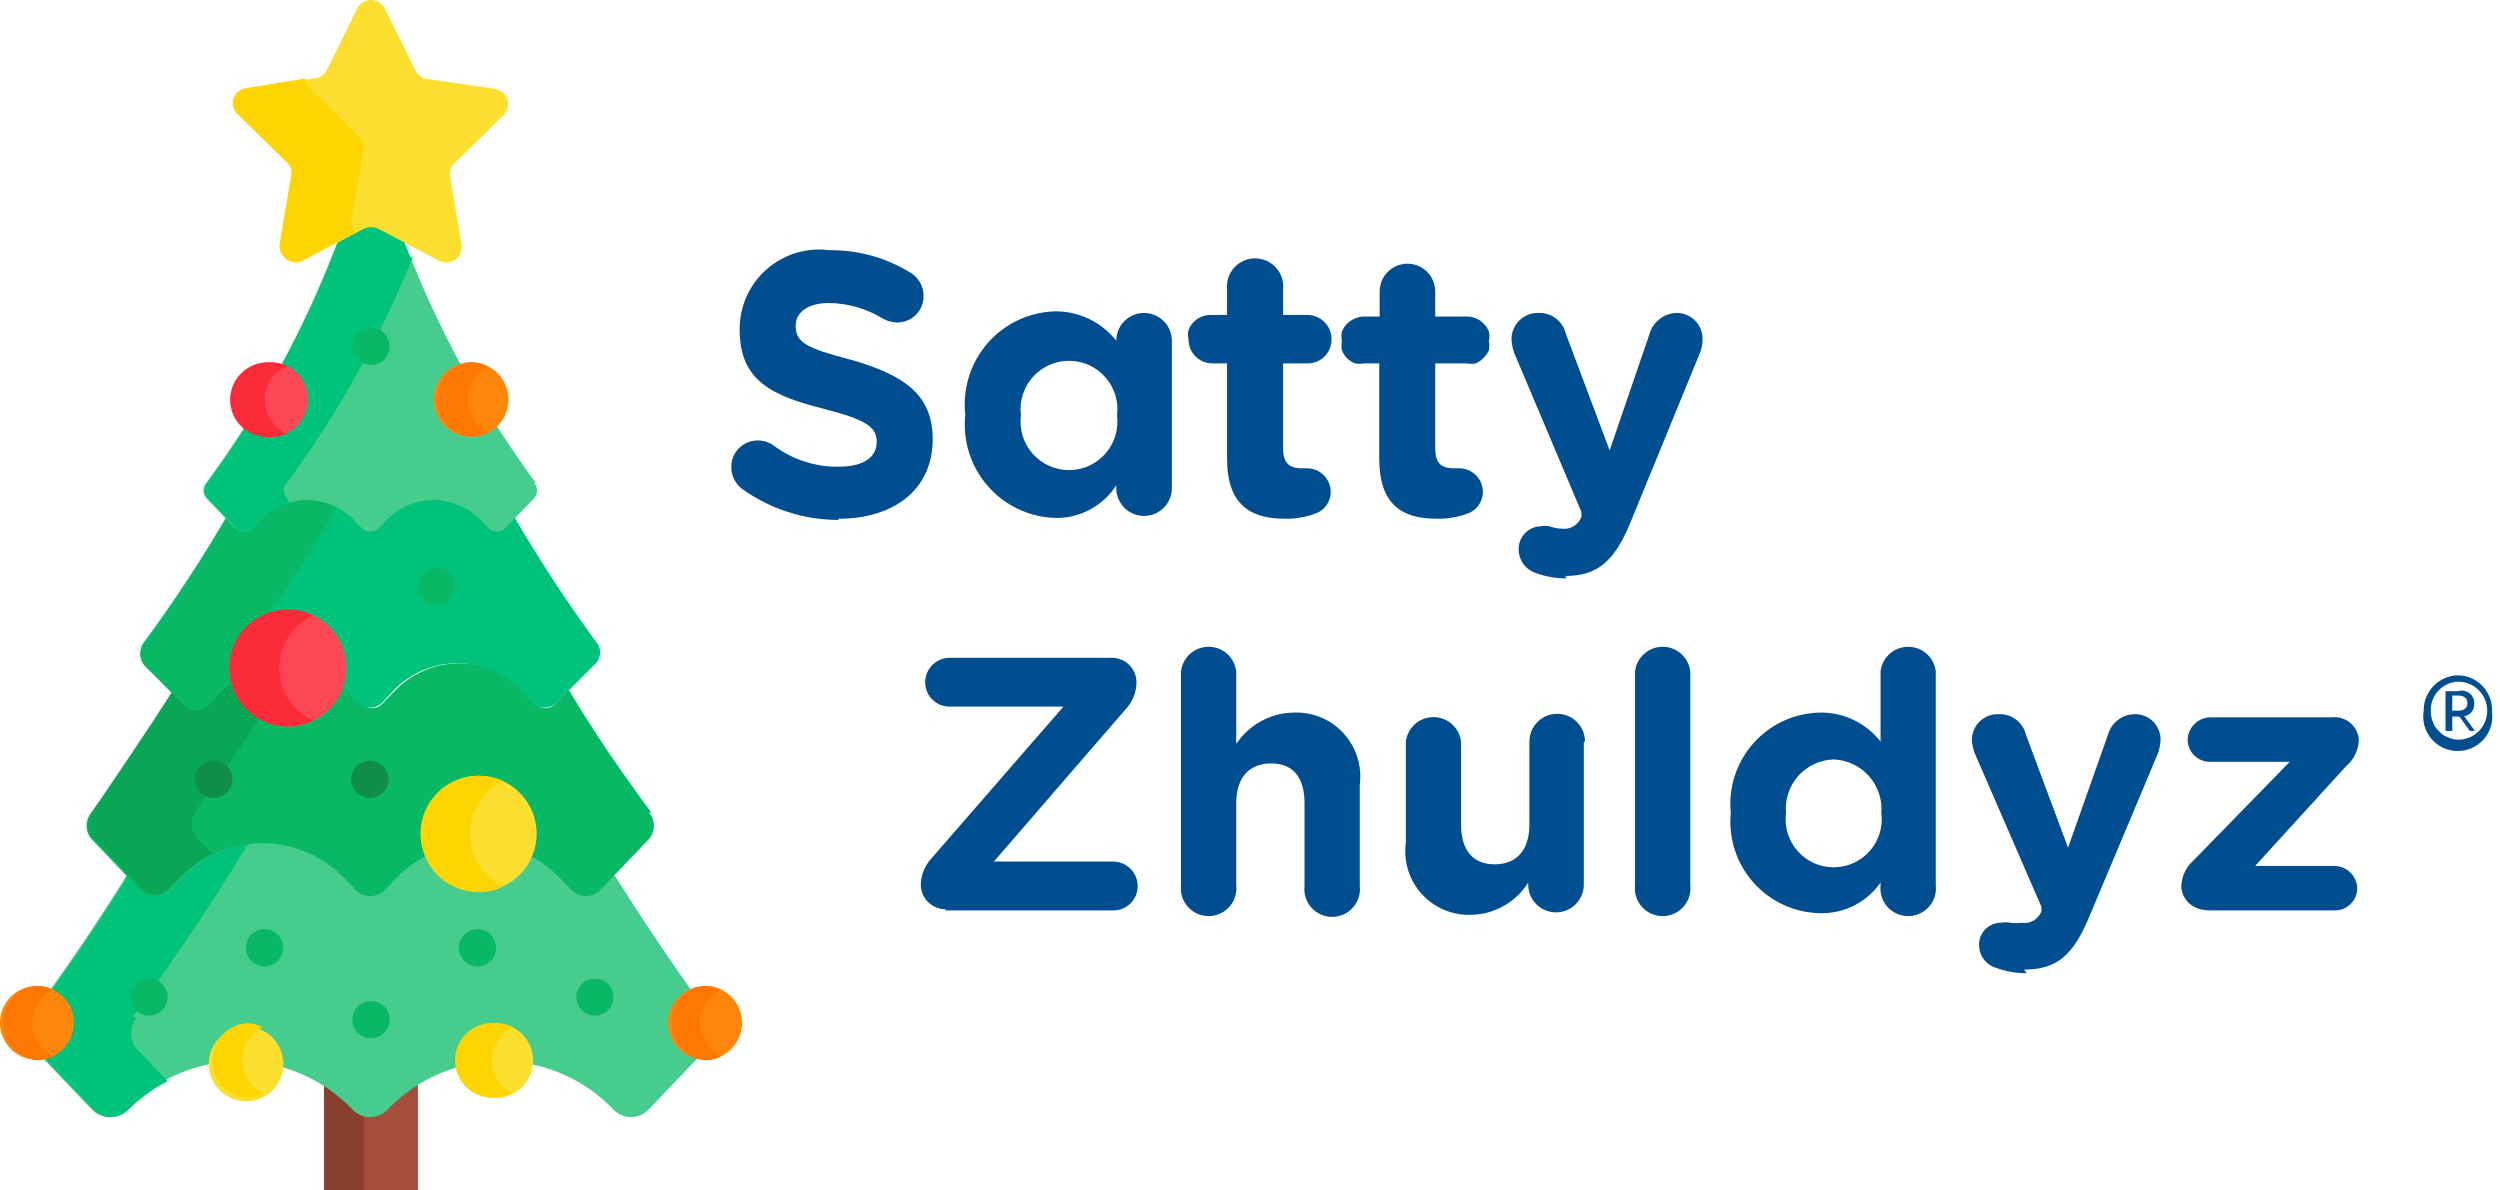 <svg width="63" height="30" viewBox="0 0 63 30" fill="none" xmlns="http://www.w3.org/2000/svg">
<path d="M9.67 26.116C9.634 26.168 9.586 26.21 9.53 26.239C9.475 26.268 9.413 26.283 9.35 26.283C9.287 26.283 9.225 26.268 9.169 26.239C9.113 26.21 9.065 26.168 9.029 26.116C8.796 25.793 8.504 25.518 8.168 25.305V30H10.531V25.305C10.195 25.518 9.903 25.793 9.67 26.116Z" fill="#A44F3E"/>
<path d="M8.999 26.166C8.769 25.857 8.488 25.59 8.168 25.375V30H9.169V26.296C9.11 26.264 9.059 26.22 9.019 26.166" fill="#883F2E"/>
<path d="M17.898 25.615C17.038 24.444 16.237 23.242 15.456 22.011L15.105 22.382C15.064 22.425 15.015 22.46 14.96 22.484C14.905 22.508 14.845 22.52 14.785 22.52C14.725 22.52 14.666 22.508 14.611 22.484C14.556 22.46 14.506 22.425 14.465 22.382L14.235 22.091C13.96 21.804 13.63 21.575 13.264 21.419C12.898 21.263 12.505 21.182 12.107 21.182C11.71 21.182 11.316 21.263 10.951 21.419C10.585 21.575 10.255 21.804 9.98 22.091L9.71 22.382C9.669 22.425 9.619 22.46 9.564 22.484C9.509 22.508 9.449 22.52 9.389 22.52C9.329 22.52 9.27 22.508 9.215 22.484C9.16 22.46 9.11 22.425 9.069 22.382L8.799 22.091C8.524 21.804 8.194 21.575 7.828 21.419C7.463 21.263 7.069 21.182 6.671 21.182C6.274 21.182 5.88 21.263 5.515 21.419C5.149 21.575 4.819 21.804 4.544 22.091L4.274 22.382C4.233 22.425 4.183 22.46 4.128 22.484C4.073 22.508 4.014 22.52 3.954 22.52C3.894 22.52 3.834 22.508 3.779 22.484C3.724 22.46 3.674 22.425 3.633 22.382L3.223 22.011C2.462 23.242 1.641 24.444 0.78 25.615C0.695 25.732 0.653 25.875 0.663 26.02C0.672 26.164 0.731 26.301 0.83 26.406L2.312 27.958C2.369 28.018 2.438 28.067 2.515 28.1C2.591 28.133 2.674 28.151 2.757 28.151C2.841 28.151 2.923 28.133 3 28.1C3.077 28.067 3.146 28.018 3.203 27.958C3.569 27.574 4.01 27.268 4.497 27.06C4.985 26.851 5.51 26.744 6.041 26.744C6.571 26.744 7.096 26.851 7.584 27.06C8.072 27.268 8.512 27.574 8.879 27.958C8.936 28.018 9.005 28.067 9.082 28.1C9.158 28.133 9.241 28.151 9.324 28.151C9.408 28.151 9.49 28.133 9.567 28.1C9.644 28.067 9.713 28.018 9.77 27.958C10.137 27.574 10.578 27.268 11.067 27.059C11.556 26.85 12.082 26.743 12.613 26.743C13.144 26.743 13.67 26.85 14.159 27.059C14.647 27.268 15.089 27.574 15.456 27.958C15.513 28.018 15.582 28.067 15.659 28.1C15.735 28.133 15.818 28.151 15.901 28.151C15.985 28.151 16.067 28.133 16.144 28.1C16.221 28.067 16.29 28.018 16.347 27.958L17.828 26.406C17.92 26.295 17.971 26.155 17.971 26.011C17.971 25.866 17.92 25.726 17.828 25.615" fill="#46CC8D"/>
<path d="M3.353 25.615C4.355 24.204 5.356 22.762 6.247 21.271C5.6 21.36 5.003 21.667 4.555 22.142L4.284 22.422C4.237 22.472 4.179 22.512 4.116 22.54C4.052 22.567 3.983 22.581 3.914 22.581C3.845 22.581 3.776 22.567 3.712 22.54C3.649 22.512 3.591 22.472 3.544 22.422L3.223 22.072C2.473 23.273 1.672 24.464 0.821 25.615C0.736 25.732 0.694 25.875 0.703 26.02C0.712 26.164 0.772 26.301 0.871 26.406L2.352 27.958C2.409 28.019 2.478 28.067 2.555 28.1C2.632 28.134 2.714 28.151 2.798 28.151C2.881 28.151 2.964 28.134 3.041 28.1C3.117 28.067 3.186 28.019 3.243 27.958C3.532 27.672 3.863 27.433 4.224 27.247L3.444 26.436C3.353 26.324 3.304 26.185 3.304 26.041C3.304 25.897 3.353 25.757 3.444 25.645" fill="#00C27A"/>
<path d="M16.417 20.48C15.677 19.479 14.986 18.478 14.335 17.387L13.995 17.737C13.963 17.772 13.925 17.8 13.882 17.819C13.838 17.838 13.792 17.848 13.745 17.847C13.65 17.845 13.56 17.805 13.494 17.737L13.234 17.427C13.022 17.202 12.765 17.023 12.482 16.9C12.197 16.778 11.892 16.715 11.582 16.715C11.273 16.715 10.967 16.778 10.683 16.9C10.399 17.023 10.143 17.202 9.93 17.427L9.63 17.737C9.598 17.771 9.56 17.799 9.516 17.818C9.473 17.837 9.427 17.847 9.38 17.847C9.333 17.847 9.286 17.837 9.243 17.818C9.2 17.799 9.161 17.771 9.13 17.737L8.829 17.427C8.617 17.202 8.361 17.023 8.077 16.9C7.793 16.778 7.487 16.715 7.178 16.715C6.868 16.715 6.562 16.778 6.278 16.9C5.994 17.023 5.738 17.202 5.526 17.427L5.225 17.737C5.16 17.805 5.07 17.845 4.975 17.847C4.928 17.848 4.881 17.838 4.838 17.819C4.795 17.8 4.756 17.772 4.725 17.737L4.385 17.387C3.734 18.438 3.043 19.469 2.302 20.48C2.224 20.572 2.181 20.689 2.181 20.81C2.181 20.931 2.224 21.048 2.302 21.14L3.524 22.422C3.571 22.472 3.629 22.512 3.692 22.54C3.756 22.567 3.825 22.581 3.894 22.581C3.963 22.581 4.032 22.567 4.096 22.54C4.159 22.512 4.217 22.472 4.264 22.422L4.535 22.142C4.802 21.86 5.124 21.635 5.481 21.482C5.839 21.328 6.223 21.249 6.612 21.249C7.001 21.249 7.385 21.328 7.742 21.482C8.099 21.635 8.422 21.86 8.689 22.142L8.959 22.422C9.007 22.472 9.065 22.512 9.128 22.54C9.192 22.567 9.26 22.581 9.33 22.581C9.399 22.581 9.468 22.567 9.531 22.54C9.595 22.512 9.652 22.472 9.7 22.422L9.97 22.142C10.238 21.86 10.56 21.635 10.917 21.482C11.274 21.328 11.659 21.249 12.048 21.249C12.436 21.249 12.821 21.328 13.178 21.482C13.535 21.635 13.857 21.86 14.125 22.142L14.395 22.422C14.443 22.472 14.5 22.512 14.564 22.54C14.628 22.567 14.696 22.581 14.766 22.581C14.835 22.581 14.903 22.567 14.967 22.54C15.031 22.512 15.088 22.472 15.136 22.422L16.357 21.14C16.436 21.048 16.479 20.931 16.479 20.81C16.479 20.689 16.436 20.572 16.357 20.48" fill="#08B865"/>
<path d="M4.895 20.48C5.465 19.709 6.016 18.908 6.537 18.107C6.197 17.91 5.948 17.586 5.846 17.206C5.739 17.285 5.639 17.372 5.546 17.467L5.255 17.777C5.216 17.817 5.169 17.849 5.118 17.87C5.066 17.892 5.011 17.903 4.955 17.903C4.899 17.903 4.844 17.892 4.792 17.87C4.74 17.849 4.694 17.817 4.655 17.777L4.334 17.436C3.694 18.438 3.013 19.439 2.332 20.44C2.254 20.532 2.211 20.649 2.211 20.77C2.211 20.891 2.254 21.008 2.332 21.1L3.553 22.382C3.601 22.432 3.659 22.472 3.722 22.5C3.786 22.527 3.855 22.541 3.924 22.541C3.993 22.541 4.062 22.527 4.125 22.5C4.189 22.472 4.247 22.432 4.294 22.382L4.565 22.102C4.79 21.862 5.054 21.663 5.345 21.511L4.945 21.1C4.87 21.006 4.83 20.89 4.83 20.77C4.83 20.65 4.87 20.534 4.945 20.44" fill="#09A755"/>
<path d="M15.066 16.235C14.308 15.206 13.606 14.137 12.964 13.032L12.713 13.292C12.692 13.316 12.666 13.335 12.636 13.347C12.607 13.359 12.575 13.364 12.543 13.362C12.511 13.364 12.48 13.358 12.45 13.346C12.421 13.334 12.395 13.316 12.373 13.292L12.233 13.072C12.071 12.905 11.878 12.771 11.664 12.68C11.45 12.589 11.219 12.543 10.987 12.543C10.754 12.543 10.524 12.589 10.309 12.68C10.095 12.771 9.902 12.905 9.74 13.072L9.56 13.262C9.512 13.301 9.45 13.319 9.389 13.313C9.327 13.308 9.27 13.279 9.23 13.232L9.05 13.042C8.888 12.874 8.694 12.741 8.48 12.65C8.266 12.559 8.036 12.513 7.803 12.513C7.571 12.513 7.34 12.559 7.126 12.65C6.912 12.741 6.718 12.874 6.557 13.042L6.327 13.232C6.305 13.255 6.279 13.274 6.249 13.286C6.22 13.298 6.188 13.303 6.156 13.302C6.125 13.304 6.093 13.299 6.063 13.287C6.034 13.275 6.007 13.256 5.986 13.232L5.736 12.972C5.094 14.077 4.392 15.146 3.634 16.175C3.571 16.249 3.537 16.343 3.537 16.441C3.537 16.538 3.571 16.632 3.634 16.706L4.635 17.707C4.674 17.747 4.721 17.779 4.772 17.8C4.824 17.822 4.879 17.833 4.935 17.833C4.991 17.833 5.046 17.822 5.098 17.8C5.15 17.779 5.196 17.747 5.235 17.707L5.526 17.397C5.734 17.181 5.984 17.009 6.26 16.892C6.536 16.774 6.833 16.714 7.132 16.714C7.432 16.714 7.729 16.774 8.005 16.892C8.281 17.009 8.531 17.181 8.739 17.397L9.029 17.707C9.069 17.747 9.115 17.779 9.167 17.8C9.219 17.822 9.274 17.833 9.33 17.833C9.386 17.833 9.441 17.822 9.493 17.8C9.544 17.779 9.591 17.747 9.63 17.707L9.92 17.397C10.129 17.181 10.378 17.009 10.654 16.892C10.93 16.774 11.227 16.714 11.527 16.714C11.827 16.714 12.124 16.774 12.4 16.892C12.676 17.009 12.926 17.181 13.134 17.397L13.424 17.707C13.463 17.747 13.51 17.779 13.562 17.8C13.613 17.822 13.669 17.833 13.725 17.833C13.78 17.833 13.836 17.822 13.887 17.8C13.939 17.779 13.986 17.747 14.025 17.707L15.026 16.706C15.089 16.632 15.123 16.538 15.123 16.441C15.123 16.343 15.089 16.249 15.026 16.175" fill="#00C27A"/>
<path d="M5.796 16.836C5.795 16.528 5.891 16.228 6.071 15.978C6.251 15.728 6.505 15.541 6.797 15.444C7.408 14.573 7.968 13.683 8.489 12.772C8.173 12.614 7.815 12.563 7.467 12.624C7.119 12.685 6.8 12.856 6.557 13.112L6.377 13.302C6.349 13.332 6.314 13.357 6.277 13.373C6.239 13.39 6.198 13.398 6.156 13.398C6.115 13.398 6.074 13.39 6.036 13.373C5.998 13.357 5.964 13.332 5.936 13.302L5.706 13.062C5.075 14.157 4.383 15.217 3.634 16.235C3.571 16.309 3.537 16.403 3.537 16.501C3.537 16.598 3.571 16.692 3.634 16.766L4.635 17.767C4.674 17.807 4.721 17.839 4.772 17.86C4.824 17.882 4.879 17.893 4.935 17.893C4.991 17.893 5.046 17.882 5.098 17.86C5.15 17.839 5.196 17.807 5.235 17.767L5.526 17.457C5.619 17.362 5.719 17.275 5.826 17.196C5.811 17.073 5.811 16.949 5.826 16.826" fill="#08B865"/>
<path d="M13.504 12.171C11.932 10.039 10.703 7.674 9.86 5.163L9.509 4.973C9.46 4.947 9.405 4.933 9.349 4.933C9.293 4.933 9.238 4.947 9.189 4.973L8.839 5.163C7.996 7.674 6.766 10.039 5.195 12.171C5.149 12.224 5.124 12.291 5.124 12.361C5.124 12.431 5.149 12.498 5.195 12.551L5.916 13.302C5.944 13.332 5.978 13.357 6.016 13.373C6.054 13.39 6.094 13.398 6.136 13.398C6.177 13.398 6.218 13.39 6.256 13.373C6.294 13.357 6.328 13.332 6.356 13.302L6.536 13.112C6.691 12.951 6.877 12.823 7.083 12.736C7.288 12.649 7.509 12.603 7.732 12.603C7.956 12.603 8.177 12.649 8.382 12.736C8.588 12.823 8.774 12.951 8.929 13.112L9.109 13.302C9.137 13.332 9.171 13.357 9.209 13.373C9.247 13.39 9.288 13.398 9.329 13.398C9.371 13.398 9.411 13.39 9.449 13.373C9.487 13.357 9.521 13.332 9.549 13.302L9.73 13.112C9.885 12.951 10.07 12.823 10.276 12.736C10.482 12.649 10.703 12.603 10.926 12.603C11.149 12.603 11.37 12.649 11.576 12.736C11.781 12.823 11.967 12.951 12.122 13.112L12.302 13.302C12.33 13.332 12.364 13.357 12.402 13.373C12.44 13.39 12.481 13.398 12.523 13.398C12.564 13.398 12.605 13.39 12.643 13.373C12.681 13.357 12.715 13.332 12.743 13.302L13.464 12.551C13.509 12.498 13.535 12.431 13.535 12.361C13.535 12.291 13.509 12.224 13.464 12.171" fill="#46CC8D"/>
<path d="M10.331 6.485C10.17 6.084 10.03 5.684 9.89 5.284L9.48 5.073C9.439 5.054 9.394 5.044 9.349 5.044C9.304 5.044 9.26 5.054 9.219 5.073L8.809 5.284C7.973 7.749 6.764 10.072 5.225 12.171C5.179 12.224 5.154 12.291 5.154 12.361C5.154 12.431 5.179 12.498 5.225 12.551L5.946 13.302C5.974 13.332 6.008 13.357 6.046 13.373C6.084 13.39 6.125 13.398 6.166 13.398C6.207 13.398 6.248 13.39 6.286 13.373C6.324 13.357 6.358 13.332 6.386 13.302L6.566 13.112C6.764 12.9 7.017 12.747 7.297 12.671L7.227 12.551C7.181 12.498 7.156 12.431 7.156 12.361C7.156 12.291 7.181 12.224 7.227 12.171C8.52 10.417 9.586 8.506 10.4 6.485" fill="#00C27A"/>
<path d="M9.7 0.218L10.471 1.78C10.498 1.836 10.539 1.885 10.59 1.921C10.64 1.958 10.699 1.982 10.761 1.99L12.483 2.24C12.553 2.252 12.619 2.284 12.673 2.331C12.727 2.378 12.767 2.439 12.789 2.507C12.811 2.575 12.813 2.648 12.796 2.717C12.779 2.787 12.744 2.85 12.693 2.901L11.452 4.112C11.406 4.155 11.372 4.209 11.353 4.268C11.334 4.328 11.33 4.391 11.342 4.453L11.632 6.175C11.641 6.245 11.631 6.316 11.603 6.381C11.575 6.446 11.529 6.502 11.472 6.543C11.414 6.584 11.347 6.609 11.276 6.614C11.206 6.62 11.135 6.606 11.071 6.575L9.53 5.764C9.473 5.739 9.412 5.726 9.35 5.726C9.288 5.726 9.226 5.739 9.169 5.764L7.628 6.575C7.564 6.606 7.494 6.62 7.423 6.614C7.353 6.609 7.285 6.584 7.227 6.543C7.17 6.502 7.124 6.446 7.096 6.381C7.068 6.316 7.058 6.245 7.067 6.175L7.357 4.453C7.369 4.391 7.365 4.328 7.346 4.268C7.327 4.209 7.293 4.155 7.247 4.112L6.006 2.901C5.944 2.853 5.899 2.787 5.876 2.713C5.853 2.638 5.853 2.558 5.877 2.483C5.901 2.409 5.948 2.344 6.01 2.297C6.073 2.25 6.148 2.223 6.226 2.22L7.948 1.97C8.01 1.962 8.069 1.938 8.12 1.901C8.17 1.865 8.211 1.816 8.238 1.76L8.999 0.218C9.031 0.153 9.081 0.098 9.143 0.059C9.205 0.02 9.277 0 9.35 0C9.422 0 9.494 0.02 9.556 0.059C9.618 0.098 9.668 0.153 9.7 0.218Z" fill="#FDDF30"/>
<path d="M8.859 5.514L9.159 3.792C9.169 3.731 9.164 3.668 9.145 3.609C9.125 3.55 9.093 3.496 9.049 3.452L7.798 2.22C7.733 2.156 7.691 2.071 7.678 1.98L6.226 2.22C6.154 2.229 6.085 2.258 6.028 2.305C5.972 2.351 5.93 2.413 5.908 2.483C5.886 2.553 5.884 2.627 5.903 2.698C5.923 2.769 5.962 2.832 6.016 2.881L7.227 4.082C7.273 4.125 7.307 4.179 7.326 4.238C7.346 4.298 7.349 4.361 7.338 4.423L7.047 6.145C7.038 6.215 7.048 6.286 7.076 6.351C7.105 6.416 7.15 6.472 7.207 6.513C7.265 6.554 7.333 6.579 7.403 6.584C7.474 6.59 7.544 6.576 7.608 6.545L8.949 5.844C8.906 5.802 8.873 5.75 8.854 5.692C8.835 5.635 8.83 5.574 8.839 5.514" fill="#FED402"/>
<path d="M12.814 10.069C12.814 10.255 12.758 10.437 12.655 10.591C12.552 10.746 12.405 10.867 12.233 10.938C12.061 11.009 11.871 11.028 11.689 10.992C11.507 10.955 11.339 10.866 11.207 10.734C11.076 10.602 10.986 10.435 10.95 10.252C10.913 10.07 10.932 9.88 11.003 9.709C11.074 9.537 11.195 9.39 11.35 9.286C11.505 9.183 11.687 9.128 11.873 9.128C12.122 9.128 12.361 9.227 12.538 9.403C12.714 9.58 12.814 9.819 12.814 10.069Z" fill="#FE860A"/>
<path d="M11.782 10.069C11.781 9.896 11.828 9.727 11.919 9.58C12.009 9.433 12.139 9.315 12.293 9.238C12.165 9.165 12.02 9.127 11.872 9.128C11.641 9.152 11.426 9.261 11.271 9.433C11.115 9.606 11.028 9.831 11.028 10.064C11.028 10.296 11.115 10.521 11.271 10.694C11.426 10.867 11.641 10.976 11.872 11C12.019 11.004 12.164 10.969 12.293 10.899C12.139 10.822 12.01 10.703 11.92 10.556C11.83 10.41 11.782 10.241 11.782 10.069Z" fill="#FE7701"/>
<path d="M7.758 10.069C7.758 10.255 7.702 10.438 7.599 10.592C7.495 10.748 7.347 10.868 7.175 10.939C7.002 11.01 6.812 11.028 6.63 10.991C6.447 10.954 6.279 10.863 6.148 10.73C6.017 10.598 5.928 10.429 5.893 10.246C5.858 10.063 5.878 9.873 5.95 9.702C6.023 9.53 6.145 9.384 6.301 9.281C6.457 9.179 6.64 9.126 6.827 9.128C6.95 9.128 7.072 9.152 7.186 9.199C7.299 9.247 7.402 9.316 7.489 9.404C7.575 9.491 7.644 9.595 7.69 9.709C7.736 9.823 7.759 9.946 7.758 10.069Z" fill="#FD4755"/>
<path d="M6.667 10.069C6.669 9.889 6.724 9.715 6.823 9.566C6.923 9.416 7.063 9.299 7.227 9.228C7.105 9.172 6.972 9.141 6.837 9.138C6.706 9.124 6.574 9.138 6.448 9.179C6.323 9.22 6.208 9.287 6.11 9.375C6.012 9.463 5.934 9.571 5.88 9.691C5.827 9.812 5.799 9.942 5.799 10.074C5.799 10.206 5.827 10.336 5.88 10.456C5.934 10.576 6.012 10.684 6.11 10.773C6.208 10.861 6.323 10.928 6.448 10.968C6.574 11.009 6.706 11.023 6.837 11.01C6.971 11.009 7.104 10.982 7.227 10.93C7.063 10.856 6.924 10.737 6.826 10.586C6.729 10.435 6.677 10.259 6.677 10.079" fill="#FB2B3A"/>
<path d="M7.137 26.716C7.151 26.847 7.136 26.98 7.096 27.105C7.055 27.23 6.988 27.345 6.9 27.443C6.812 27.541 6.704 27.619 6.583 27.673C6.463 27.726 6.333 27.754 6.201 27.754C6.069 27.754 5.939 27.726 5.819 27.673C5.698 27.619 5.59 27.541 5.502 27.443C5.414 27.345 5.347 27.23 5.306 27.105C5.266 26.98 5.251 26.847 5.265 26.716C5.289 26.485 5.398 26.27 5.571 26.114C5.744 25.958 5.968 25.872 6.201 25.872C6.434 25.872 6.658 25.958 6.831 26.114C7.004 26.27 7.113 26.485 7.137 26.716Z" fill="#FDDF30"/>
<path d="M6.106 26.716C6.106 26.544 6.154 26.375 6.244 26.229C6.334 26.082 6.463 25.963 6.617 25.886C6.488 25.815 6.343 25.781 6.196 25.785C5.965 25.809 5.75 25.918 5.595 26.091C5.439 26.264 5.352 26.489 5.352 26.721C5.352 26.954 5.439 27.179 5.595 27.352C5.75 27.524 5.965 27.634 6.196 27.657C6.344 27.659 6.489 27.621 6.617 27.547C6.463 27.471 6.333 27.352 6.243 27.205C6.152 27.058 6.105 26.889 6.106 26.716Z" fill="#FED402"/>
<path d="M13.434 26.716C13.435 26.903 13.382 27.087 13.279 27.243C13.176 27.399 13.03 27.521 12.857 27.594C12.685 27.666 12.495 27.686 12.311 27.65C12.128 27.614 11.959 27.524 11.827 27.392C11.695 27.26 11.605 27.091 11.569 26.907C11.533 26.724 11.553 26.534 11.625 26.362C11.697 26.189 11.82 26.043 11.976 25.94C12.132 25.837 12.316 25.783 12.502 25.785C12.749 25.788 12.984 25.887 13.158 26.061C13.332 26.235 13.431 26.47 13.434 26.716Z" fill="#FDDF30"/>
<path d="M12.403 26.716C12.403 26.543 12.452 26.373 12.544 26.226C12.636 26.079 12.768 25.961 12.924 25.885C12.794 25.817 12.65 25.783 12.503 25.785C12.372 25.772 12.24 25.786 12.114 25.827C11.989 25.868 11.874 25.934 11.776 26.023C11.678 26.111 11.6 26.218 11.546 26.339C11.493 26.459 11.465 26.59 11.465 26.721C11.465 26.853 11.493 26.983 11.546 27.104C11.6 27.224 11.678 27.332 11.776 27.42C11.874 27.508 11.989 27.575 12.114 27.616C12.24 27.657 12.372 27.671 12.503 27.657C12.65 27.656 12.795 27.619 12.924 27.547C12.767 27.473 12.634 27.355 12.542 27.208C12.45 27.061 12.402 26.89 12.403 26.716Z" fill="#FED402"/>
<path d="M18.7 25.785C18.698 25.969 18.641 26.148 18.538 26.3C18.434 26.452 18.288 26.57 18.118 26.639C17.948 26.707 17.761 26.724 17.581 26.687C17.401 26.65 17.236 26.561 17.107 26.43C16.978 26.3 16.89 26.134 16.855 25.953C16.82 25.773 16.839 25.587 16.91 25.417C16.98 25.247 17.1 25.103 17.253 25.001C17.405 24.899 17.585 24.845 17.769 24.845C17.892 24.845 18.014 24.869 18.127 24.916C18.241 24.964 18.344 25.033 18.431 25.121C18.517 25.208 18.585 25.312 18.632 25.426C18.678 25.54 18.701 25.662 18.7 25.785Z" fill="#FE860A"/>
<path d="M17.639 25.785C17.64 25.61 17.69 25.438 17.784 25.289C17.878 25.141 18.011 25.021 18.169 24.945C18.045 24.881 17.908 24.847 17.769 24.845C17.537 24.869 17.323 24.977 17.167 25.15C17.011 25.323 16.925 25.548 16.925 25.78C16.925 26.013 17.011 26.238 17.167 26.411C17.323 26.584 17.537 26.693 17.769 26.716C17.907 26.718 18.044 26.687 18.169 26.626C18.011 26.55 17.878 26.43 17.784 26.282C17.69 26.133 17.64 25.961 17.639 25.785Z" fill="#FE7701"/>
<path d="M1.862 25.785C1.86 25.969 1.804 26.148 1.7 26.3C1.597 26.452 1.451 26.57 1.28 26.639C1.11 26.707 0.923 26.724 0.743 26.687C0.563 26.65 0.398 26.561 0.269 26.43C0.14 26.3 0.052 26.134 0.017 25.953C-0.018 25.773 0.001 25.587 0.072 25.417C0.143 25.247 0.262 25.103 0.415 25.001C0.568 24.899 0.747 24.845 0.931 24.845C1.054 24.845 1.176 24.869 1.29 24.916C1.403 24.964 1.506 25.033 1.593 25.121C1.679 25.208 1.748 25.312 1.794 25.426C1.84 25.54 1.863 25.662 1.862 25.785Z" fill="#FE860A"/>
<path d="M0.81 25.785C0.809 25.609 0.858 25.436 0.952 25.287C1.046 25.138 1.181 25.019 1.341 24.945C1.213 24.882 1.073 24.848 0.93 24.845C0.699 24.868 0.484 24.977 0.328 25.15C0.172 25.323 0.086 25.548 0.086 25.78C0.086 26.013 0.172 26.238 0.328 26.411C0.484 26.584 0.699 26.692 0.93 26.716C1.072 26.716 1.212 26.685 1.341 26.626C1.181 26.552 1.046 26.433 0.952 26.284C0.858 26.135 0.809 25.962 0.81 25.785Z" fill="#FE7701"/>
<path d="M8.729 16.836C8.729 17.126 8.643 17.409 8.483 17.65C8.323 17.892 8.095 18.08 7.827 18.192C7.56 18.305 7.266 18.335 6.981 18.281C6.697 18.227 6.434 18.089 6.228 17.887C6.021 17.684 5.878 17.424 5.818 17.141C5.758 16.858 5.783 16.563 5.89 16.293C5.996 16.024 6.18 15.792 6.418 15.627C6.656 15.461 6.938 15.37 7.227 15.364C7.424 15.359 7.619 15.393 7.801 15.465C7.984 15.536 8.15 15.644 8.291 15.781C8.431 15.919 8.542 16.083 8.617 16.264C8.692 16.445 8.73 16.64 8.729 16.836Z" fill="#FD4755"/>
<path d="M7.037 16.836C7.039 16.556 7.12 16.283 7.27 16.047C7.421 15.812 7.635 15.623 7.888 15.505C7.664 15.397 7.416 15.348 7.167 15.362C6.919 15.376 6.678 15.453 6.467 15.585C6.257 15.718 6.083 15.902 5.963 16.119C5.842 16.337 5.779 16.582 5.779 16.831C5.779 17.08 5.842 17.325 5.963 17.542C6.083 17.76 6.257 17.944 6.467 18.077C6.678 18.209 6.919 18.286 7.167 18.3C7.416 18.314 7.664 18.265 7.888 18.157C7.635 18.041 7.421 17.855 7.27 17.621C7.119 17.387 7.038 17.114 7.037 16.836Z" fill="#FB2B3A"/>
<path d="M13.524 21.01C13.524 21.299 13.438 21.582 13.278 21.822C13.117 22.063 12.889 22.25 12.622 22.361C12.355 22.471 12.061 22.5 11.777 22.444C11.494 22.387 11.233 22.248 11.029 22.044C10.825 21.839 10.685 21.579 10.629 21.296C10.572 21.012 10.601 20.718 10.712 20.451C10.823 20.184 11.01 19.956 11.25 19.795C11.491 19.634 11.773 19.549 12.062 19.549C12.45 19.549 12.822 19.703 13.096 19.977C13.37 20.251 13.524 20.623 13.524 21.01Z" fill="#FDDF30"/>
<path d="M11.842 21.01C11.844 20.733 11.924 20.462 12.072 20.228C12.221 19.995 12.433 19.808 12.683 19.689C12.46 19.584 12.215 19.538 11.97 19.553C11.724 19.569 11.487 19.646 11.279 19.778C11.072 19.91 10.901 20.092 10.782 20.307C10.664 20.523 10.601 20.764 10.601 21.01C10.6 21.203 10.636 21.394 10.709 21.573C10.782 21.751 10.889 21.913 11.025 22.05C11.161 22.187 11.323 22.296 11.501 22.37C11.679 22.444 11.87 22.482 12.062 22.482C12.277 22.482 12.489 22.434 12.683 22.342C12.432 22.221 12.22 22.032 12.071 21.797C11.922 21.561 11.843 21.289 11.842 21.01Z" fill="#FED402"/>
<path d="M7.138 23.883C7.138 23.976 7.11 24.067 7.058 24.145C7.007 24.222 6.933 24.282 6.847 24.318C6.761 24.354 6.667 24.363 6.575 24.345C6.484 24.327 6.4 24.282 6.334 24.216C6.269 24.15 6.224 24.066 6.206 23.975C6.187 23.884 6.197 23.789 6.232 23.703C6.268 23.617 6.328 23.544 6.406 23.492C6.483 23.44 6.574 23.413 6.667 23.413C6.792 23.413 6.911 23.462 7 23.551C7.088 23.639 7.138 23.759 7.138 23.883Z" fill="#08B865"/>
<path d="M12.503 23.883C12.503 23.976 12.475 24.067 12.424 24.145C12.372 24.222 12.298 24.282 12.212 24.318C12.126 24.354 12.032 24.363 11.941 24.345C11.849 24.327 11.765 24.282 11.7 24.216C11.634 24.15 11.589 24.066 11.571 23.975C11.553 23.884 11.562 23.789 11.598 23.703C11.633 23.617 11.694 23.544 11.771 23.492C11.848 23.44 11.939 23.413 12.032 23.413C12.157 23.413 12.277 23.462 12.365 23.551C12.453 23.639 12.503 23.759 12.503 23.883Z" fill="#08B865"/>
<path d="M15.455 25.124C15.457 25.186 15.446 25.246 15.423 25.303C15.401 25.36 15.367 25.412 15.324 25.456C15.281 25.5 15.23 25.535 15.174 25.558C15.117 25.582 15.056 25.594 14.995 25.594C14.871 25.594 14.751 25.545 14.663 25.457C14.575 25.369 14.525 25.249 14.525 25.124C14.525 25.063 14.537 25.002 14.561 24.946C14.585 24.89 14.62 24.838 14.664 24.795C14.707 24.753 14.759 24.719 14.816 24.696C14.873 24.674 14.934 24.663 14.995 24.664C15.056 24.663 15.116 24.674 15.173 24.697C15.229 24.719 15.28 24.753 15.323 24.796C15.367 24.839 15.4 24.89 15.423 24.947C15.446 25.003 15.457 25.064 15.455 25.124Z" fill="#08B865"/>
<path d="M4.223 25.124C4.223 25.249 4.173 25.368 4.085 25.456C3.997 25.545 3.877 25.594 3.753 25.594C3.692 25.594 3.631 25.582 3.574 25.558C3.518 25.535 3.467 25.5 3.424 25.456C3.381 25.412 3.347 25.36 3.325 25.303C3.302 25.246 3.292 25.185 3.293 25.124C3.291 25.063 3.302 25.003 3.325 24.947C3.348 24.89 3.382 24.839 3.425 24.796C3.468 24.753 3.519 24.719 3.575 24.696C3.632 24.674 3.692 24.663 3.753 24.664C3.814 24.663 3.875 24.674 3.932 24.696C3.989 24.719 4.041 24.752 4.085 24.795C4.128 24.838 4.163 24.889 4.187 24.946C4.211 25.002 4.223 25.063 4.223 25.124Z" fill="#08B865"/>
<path d="M9.82 25.685C9.822 25.779 9.796 25.871 9.745 25.949C9.695 26.028 9.622 26.09 9.536 26.127C9.45 26.164 9.355 26.175 9.264 26.158C9.172 26.141 9.087 26.097 9.02 26.032C8.953 25.966 8.907 25.882 8.888 25.791C8.869 25.699 8.878 25.604 8.914 25.518C8.949 25.431 9.009 25.357 9.087 25.305C9.164 25.253 9.256 25.225 9.349 25.225C9.472 25.225 9.59 25.273 9.678 25.359C9.766 25.445 9.817 25.562 9.82 25.685Z" fill="#08B865"/>
<path d="M11.472 14.774C11.472 14.867 11.444 14.958 11.393 15.035C11.341 15.113 11.267 15.173 11.181 15.209C11.095 15.244 11.001 15.253 10.909 15.235C10.818 15.217 10.734 15.172 10.669 15.107C10.603 15.041 10.558 14.957 10.54 14.866C10.522 14.774 10.531 14.68 10.567 14.594C10.602 14.508 10.662 14.434 10.74 14.383C10.817 14.331 10.908 14.303 11.001 14.303C11.126 14.303 11.246 14.353 11.334 14.441C11.422 14.529 11.472 14.649 11.472 14.774Z" fill="#08B865"/>
<path d="M5.856 19.639C5.856 19.732 5.828 19.823 5.777 19.9C5.725 19.978 5.651 20.038 5.565 20.073C5.479 20.109 5.385 20.119 5.294 20.1C5.202 20.082 5.119 20.037 5.053 19.971C4.987 19.906 4.942 19.822 4.924 19.731C4.906 19.639 4.915 19.545 4.951 19.459C4.986 19.373 5.047 19.299 5.124 19.248C5.201 19.196 5.292 19.168 5.385 19.168C5.51 19.168 5.63 19.218 5.718 19.306C5.806 19.394 5.856 19.514 5.856 19.639Z" fill="#108E49"/>
<path d="M9.79 19.639C9.79 19.732 9.762 19.823 9.711 19.9C9.659 19.977 9.585 20.038 9.499 20.073C9.413 20.109 9.319 20.118 9.228 20.1C9.136 20.082 9.052 20.037 8.987 19.971C8.921 19.906 8.876 19.822 8.858 19.73C8.84 19.639 8.849 19.545 8.885 19.459C8.92 19.373 8.981 19.299 9.058 19.247C9.135 19.196 9.226 19.168 9.319 19.168C9.444 19.168 9.564 19.218 9.652 19.306C9.74 19.394 9.79 19.514 9.79 19.639Z" fill="#108E49"/>
<path d="M9.82 8.727C9.82 8.82 9.792 8.911 9.74 8.989C9.689 9.066 9.615 9.126 9.529 9.162C9.443 9.198 9.349 9.207 9.257 9.189C9.166 9.171 9.082 9.126 9.016 9.06C8.951 8.994 8.906 8.91 8.888 8.819C8.87 8.728 8.879 8.633 8.914 8.547C8.95 8.461 9.01 8.388 9.088 8.336C9.165 8.284 9.256 8.257 9.349 8.257C9.474 8.257 9.594 8.306 9.682 8.395C9.77 8.483 9.82 8.603 9.82 8.727Z" fill="#08B865"/>
<path fill-rule="evenodd" clip-rule="evenodd" d="M55.689 22.942H58.832C58.906 22.944 58.979 22.93 59.047 22.904C59.116 22.877 59.178 22.836 59.231 22.785C59.284 22.734 59.327 22.673 59.356 22.605C59.386 22.538 59.401 22.465 59.403 22.392C59.4 22.241 59.339 22.098 59.233 21.991C59.126 21.885 58.983 21.824 58.832 21.821H56.83L59.122 19.308C59.22 19.225 59.299 19.123 59.354 19.007C59.409 18.892 59.44 18.766 59.443 18.638C59.437 18.556 59.414 18.476 59.376 18.402C59.338 18.329 59.286 18.265 59.222 18.212C59.158 18.16 59.085 18.121 59.006 18.098C58.927 18.074 58.844 18.067 58.762 18.077H55.699C55.548 18.08 55.405 18.141 55.298 18.247C55.192 18.354 55.131 18.497 55.128 18.648C55.129 18.721 55.145 18.794 55.175 18.861C55.204 18.929 55.246 18.99 55.299 19.041C55.352 19.092 55.415 19.133 55.483 19.16C55.552 19.186 55.625 19.2 55.699 19.198H57.701L55.278 21.681C55.181 21.766 55.103 21.871 55.05 21.988C54.996 22.105 54.969 22.233 54.968 22.362C55.008 22.712 55.278 22.942 55.689 22.942ZM51.004 24.434C51.845 24.434 52.255 24.064 52.666 23.062L54.387 18.968C54.421 18.861 54.441 18.75 54.447 18.638C54.447 18.552 54.43 18.467 54.397 18.388C54.363 18.309 54.314 18.237 54.253 18.177C54.191 18.118 54.118 18.071 54.038 18.04C53.958 18.009 53.873 17.994 53.787 17.997C53.633 18.001 53.484 18.054 53.363 18.15C53.242 18.246 53.155 18.378 53.116 18.528L52.115 21.361L51.054 18.518C51.019 18.367 50.934 18.233 50.811 18.138C50.689 18.043 50.538 17.993 50.383 17.997C50.294 17.991 50.204 18.005 50.119 18.035C50.035 18.066 49.958 18.114 49.893 18.176C49.828 18.238 49.777 18.313 49.742 18.396C49.708 18.479 49.691 18.568 49.692 18.658C49.7 18.767 49.724 18.875 49.762 18.978L51.444 22.852V22.962C51.408 23.062 51.338 23.145 51.247 23.198C51.155 23.252 51.048 23.271 50.944 23.253C50.847 23.265 50.75 23.265 50.653 23.253C50.577 23.238 50.499 23.238 50.423 23.253C50.349 23.253 50.276 23.267 50.208 23.296C50.14 23.325 50.078 23.368 50.027 23.421C49.975 23.474 49.935 23.537 49.909 23.606C49.882 23.675 49.87 23.749 49.873 23.823C49.874 23.953 49.918 24.079 49.998 24.182C50.077 24.285 50.188 24.359 50.313 24.394C50.557 24.483 50.814 24.527 51.074 24.524L51.004 24.434ZM48.781 16.916C48.761 16.746 48.679 16.589 48.551 16.475C48.422 16.361 48.257 16.299 48.086 16.299C47.914 16.299 47.749 16.361 47.621 16.475C47.492 16.589 47.41 16.746 47.39 16.916V18.688C47.209 18.456 46.976 18.269 46.71 18.142C46.444 18.015 46.153 17.952 45.858 17.957C45.541 17.964 45.228 18.036 44.939 18.169C44.651 18.303 44.394 18.495 44.183 18.733C43.972 18.971 43.813 19.25 43.716 19.552C43.618 19.854 43.584 20.174 43.616 20.49C43.586 20.805 43.62 21.123 43.719 21.424C43.817 21.726 43.976 22.003 44.187 22.24C44.397 22.477 44.654 22.668 44.942 22.801C45.23 22.933 45.541 23.006 45.858 23.012C46.157 23.021 46.454 22.955 46.722 22.821C46.989 22.686 47.219 22.487 47.39 22.241V22.302C47.378 22.4 47.387 22.5 47.417 22.594C47.446 22.689 47.496 22.776 47.561 22.85C47.627 22.924 47.708 22.984 47.798 23.024C47.889 23.065 47.987 23.086 48.086 23.086C48.185 23.086 48.283 23.065 48.373 23.024C48.463 22.984 48.544 22.924 48.61 22.85C48.676 22.776 48.725 22.689 48.755 22.594C48.784 22.5 48.793 22.4 48.781 22.302V16.916ZM46.209 19.138C46.377 19.145 46.543 19.185 46.696 19.257C46.849 19.329 46.986 19.431 47.098 19.557C47.21 19.684 47.296 19.831 47.349 19.992C47.403 20.152 47.424 20.321 47.41 20.49C47.432 20.66 47.417 20.834 47.367 20.999C47.317 21.163 47.232 21.315 47.118 21.445C47.005 21.574 46.865 21.678 46.708 21.749C46.551 21.82 46.381 21.856 46.209 21.856C46.036 21.856 45.866 21.82 45.709 21.749C45.553 21.678 45.413 21.574 45.299 21.445C45.185 21.315 45.1 21.163 45.05 20.999C45 20.834 44.985 20.66 45.007 20.49C44.992 20.321 45.012 20.151 45.065 19.99C45.118 19.829 45.203 19.681 45.316 19.554C45.428 19.428 45.566 19.326 45.719 19.254C45.873 19.182 46.039 19.143 46.209 19.138ZM41.203 22.302C41.191 22.4 41.201 22.5 41.23 22.594C41.26 22.689 41.309 22.776 41.375 22.85C41.441 22.924 41.521 22.984 41.612 23.024C41.702 23.065 41.8 23.086 41.899 23.086C41.998 23.086 42.096 23.065 42.187 23.024C42.277 22.984 42.358 22.924 42.423 22.85C42.489 22.776 42.538 22.689 42.568 22.594C42.597 22.5 42.607 22.4 42.595 22.302V16.916C42.574 16.746 42.492 16.589 42.364 16.475C42.236 16.361 42.07 16.299 41.899 16.299C41.728 16.299 41.562 16.361 41.434 16.475C41.306 16.589 41.224 16.746 41.203 16.916V22.302ZM39.942 18.688C39.942 18.502 39.868 18.324 39.737 18.192C39.605 18.061 39.427 17.987 39.241 17.987C39.055 17.987 38.877 18.061 38.746 18.192C38.614 18.324 38.541 18.502 38.541 18.688V20.78C38.541 21.441 38.2 21.781 37.67 21.781C37.139 21.781 36.819 21.451 36.819 20.78V18.688C36.798 18.518 36.716 18.361 36.588 18.247C36.46 18.133 36.294 18.071 36.123 18.071C35.952 18.071 35.786 18.133 35.658 18.247C35.53 18.361 35.448 18.518 35.427 18.688V21.241C35.396 21.474 35.416 21.711 35.487 21.936C35.558 22.16 35.678 22.366 35.837 22.539C35.997 22.712 36.193 22.848 36.411 22.936C36.629 23.025 36.864 23.065 37.099 23.052C37.383 23.043 37.66 22.965 37.906 22.823C38.152 22.682 38.36 22.482 38.511 22.241V22.292C38.511 22.477 38.584 22.656 38.716 22.787C38.847 22.919 39.025 22.992 39.211 22.992C39.397 22.992 39.575 22.919 39.707 22.787C39.838 22.656 39.912 22.477 39.912 22.292V18.688H39.942ZM29.761 22.302C29.749 22.4 29.759 22.5 29.788 22.594C29.818 22.689 29.867 22.776 29.933 22.85C29.998 22.924 30.079 22.984 30.169 23.024C30.26 23.065 30.358 23.086 30.457 23.086C30.556 23.086 30.654 23.065 30.744 23.024C30.835 22.984 30.915 22.924 30.981 22.85C31.047 22.776 31.096 22.689 31.126 22.594C31.155 22.5 31.164 22.4 31.153 22.302V20.239C31.153 19.579 31.493 19.238 32.034 19.238C32.574 19.238 32.874 19.579 32.874 20.239V22.322C32.863 22.42 32.872 22.52 32.901 22.614C32.931 22.709 32.98 22.796 33.046 22.87C33.112 22.944 33.192 23.004 33.283 23.044C33.373 23.085 33.471 23.106 33.57 23.106C33.669 23.106 33.767 23.085 33.858 23.044C33.948 23.004 34.029 22.944 34.094 22.87C34.16 22.796 34.209 22.709 34.239 22.614C34.269 22.52 34.278 22.42 34.266 22.322V19.779C34.297 19.545 34.276 19.308 34.205 19.083C34.135 18.858 34.015 18.651 33.856 18.477C33.696 18.304 33.501 18.167 33.283 18.077C33.065 17.987 32.83 17.946 32.594 17.957C32.308 17.962 32.027 18.037 31.776 18.175C31.525 18.313 31.311 18.509 31.153 18.748V16.916C31.132 16.746 31.05 16.589 30.922 16.475C30.794 16.361 30.628 16.299 30.457 16.299C30.285 16.299 30.12 16.361 29.992 16.475C29.864 16.589 29.782 16.746 29.761 16.916V22.302ZM23.825 22.942H28.049C28.13 22.944 28.211 22.929 28.286 22.899C28.361 22.869 28.43 22.824 28.488 22.767C28.545 22.71 28.591 22.642 28.623 22.568C28.654 22.493 28.67 22.413 28.67 22.332C28.67 22.25 28.654 22.169 28.623 22.094C28.591 22.019 28.546 21.95 28.488 21.893C28.431 21.835 28.362 21.789 28.287 21.758C28.212 21.727 28.131 21.711 28.049 21.711H25.046L28.38 17.857C28.544 17.676 28.637 17.441 28.64 17.196C28.64 17.032 28.575 16.874 28.458 16.757C28.342 16.641 28.184 16.576 28.019 16.576H23.935C23.77 16.576 23.613 16.641 23.496 16.757C23.38 16.874 23.314 17.032 23.314 17.196C23.314 17.277 23.33 17.358 23.362 17.432C23.393 17.507 23.439 17.575 23.497 17.631C23.554 17.688 23.623 17.733 23.698 17.763C23.773 17.793 23.854 17.808 23.935 17.807H26.798L23.464 21.641C23.302 21.819 23.21 22.05 23.204 22.292C23.204 22.456 23.27 22.614 23.386 22.73C23.502 22.847 23.66 22.912 23.825 22.912V22.942Z" fill="#004E8F"/>
<path fill-rule="evenodd" clip-rule="evenodd" d="M61.947 17.018C61.832 17.019 61.718 17.043 61.611 17.089C61.505 17.134 61.408 17.2 61.328 17.283C61.247 17.366 61.183 17.464 61.14 17.571C61.097 17.678 61.075 17.793 61.077 17.909C61.056 18.032 61.062 18.159 61.094 18.28C61.127 18.401 61.185 18.514 61.265 18.611C61.345 18.707 61.445 18.785 61.558 18.84C61.671 18.894 61.795 18.923 61.92 18.925C62.045 18.928 62.17 18.903 62.285 18.852C62.4 18.802 62.502 18.727 62.586 18.634C62.669 18.54 62.731 18.43 62.768 18.31C62.805 18.19 62.815 18.063 62.798 17.939C62.805 17.822 62.788 17.705 62.749 17.595C62.709 17.485 62.648 17.384 62.569 17.298C62.489 17.212 62.393 17.142 62.287 17.095C62.18 17.046 62.065 17.02 61.947 17.018ZM61.947 17.178C62.141 17.178 62.327 17.255 62.464 17.392C62.601 17.529 62.678 17.715 62.678 17.909C62.678 18.103 62.601 18.288 62.464 18.426C62.327 18.563 62.141 18.64 61.947 18.64C61.857 18.64 61.768 18.619 61.687 18.579C61.597 18.548 61.518 18.492 61.457 18.419C61.387 18.358 61.335 18.278 61.307 18.189C61.27 18.1 61.253 18.005 61.257 17.909C61.254 17.816 61.27 17.723 61.303 17.635C61.336 17.548 61.387 17.468 61.451 17.4C61.515 17.332 61.592 17.278 61.677 17.24C61.762 17.202 61.854 17.181 61.947 17.178ZM61.947 17.418H61.627V18.419H61.797V18.059H61.978L62.238 18.419H62.368L62.098 18.049C62.167 18.039 62.231 18.004 62.278 17.951C62.324 17.898 62.349 17.829 62.348 17.759C62.355 17.707 62.35 17.654 62.331 17.605C62.312 17.555 62.282 17.512 62.242 17.478C62.202 17.444 62.154 17.421 62.102 17.41C62.051 17.4 61.998 17.402 61.947 17.418ZM61.947 17.528C62.098 17.528 62.178 17.599 62.178 17.719C62.178 17.839 62.098 17.909 61.947 17.909H61.797V17.528H61.947Z" fill="#004E8F"/>
<path fill-rule="evenodd" clip-rule="evenodd" d="M21.132 13.072C22.523 13.072 23.504 12.341 23.504 11.07C23.504 9.928 22.764 9.448 21.452 9.068C20.331 8.777 20.051 8.637 20.051 8.207C20.051 7.886 20.341 7.636 20.892 7.636C21.369 7.642 21.836 7.777 22.243 8.026C22.353 8.088 22.477 8.123 22.604 8.127C22.692 8.128 22.78 8.111 22.862 8.078C22.944 8.045 23.018 7.996 23.081 7.933C23.143 7.871 23.193 7.796 23.226 7.714C23.259 7.632 23.276 7.544 23.274 7.456C23.274 7.342 23.246 7.231 23.192 7.131C23.137 7.031 23.059 6.947 22.964 6.885C22.346 6.498 21.631 6.296 20.902 6.305C20.618 6.267 20.329 6.291 20.055 6.375C19.782 6.459 19.529 6.601 19.314 6.79C19.1 6.98 18.929 7.214 18.812 7.475C18.696 7.737 18.637 8.02 18.639 8.307C18.639 9.618 19.48 9.978 20.782 10.309C21.873 10.589 22.093 10.779 22.093 11.14C22.093 11.53 21.743 11.76 21.152 11.76C20.558 11.773 19.976 11.586 19.5 11.23C19.381 11.143 19.237 11.097 19.09 11.1C19.002 11.1 18.915 11.117 18.835 11.151C18.754 11.185 18.68 11.234 18.619 11.297C18.558 11.359 18.509 11.433 18.476 11.514C18.444 11.596 18.428 11.683 18.429 11.77C18.429 11.874 18.452 11.977 18.497 12.07C18.543 12.164 18.608 12.246 18.689 12.311C19.4 12.826 20.255 13.103 21.132 13.102V13.072Z" fill="#004E8F"/>
<path fill-rule="evenodd" clip-rule="evenodd" d="M34.767 9.158H34.376C34.3 9.173 34.222 9.173 34.146 9.158C34.071 9.129 34.002 9.085 33.946 9.028C33.889 8.971 33.844 8.902 33.816 8.827C33.801 8.748 33.801 8.666 33.816 8.587C33.8 8.511 33.8 8.433 33.816 8.357C33.847 8.283 33.891 8.215 33.946 8.157C34.004 8.101 34.072 8.057 34.146 8.026C34.219 7.994 34.297 7.977 34.376 7.976H34.767V7.346C34.767 7.16 34.84 6.982 34.972 6.85C35.103 6.719 35.282 6.645 35.467 6.645C35.653 6.645 35.831 6.719 35.963 6.85C36.094 6.982 36.168 7.16 36.168 7.346V7.976H36.969C37.048 7.977 37.127 7.994 37.199 8.026C37.272 8.054 37.337 8.099 37.389 8.157C37.447 8.212 37.492 8.281 37.52 8.357C37.539 8.432 37.539 8.511 37.52 8.587C37.534 8.666 37.534 8.748 37.52 8.827C37.486 8.902 37.438 8.97 37.379 9.027C37.324 9.082 37.26 9.126 37.189 9.158C37.113 9.173 37.035 9.173 36.959 9.158H36.168V11.31C36.168 11.64 36.298 11.8 36.619 11.8H36.779C36.936 11.803 37.087 11.867 37.197 11.98C37.307 12.092 37.37 12.243 37.369 12.401C37.368 12.515 37.333 12.626 37.269 12.721C37.205 12.815 37.115 12.888 37.009 12.932C36.751 13.031 36.475 13.078 36.198 13.072C35.337 13.072 34.757 12.721 34.757 11.56V9.158H34.767Z" fill="#004E8F"/>
<path fill-rule="evenodd" clip-rule="evenodd" d="M39.441 14.514C40.282 14.514 40.703 14.123 41.113 13.102L42.845 8.877C42.885 8.768 42.905 8.653 42.905 8.537C42.905 8.451 42.888 8.365 42.855 8.286C42.821 8.206 42.773 8.134 42.711 8.073C42.65 8.013 42.577 7.965 42.496 7.933C42.416 7.901 42.331 7.885 42.244 7.886C42.088 7.892 41.937 7.947 41.815 8.045C41.692 8.142 41.604 8.276 41.564 8.427L40.563 11.35L39.461 8.417C39.427 8.264 39.34 8.127 39.216 8.03C39.092 7.933 38.938 7.883 38.781 7.886C38.69 7.882 38.599 7.897 38.514 7.93C38.429 7.962 38.351 8.012 38.287 8.076C38.222 8.14 38.171 8.216 38.137 8.301C38.103 8.386 38.087 8.476 38.09 8.567C38.098 8.68 38.121 8.791 38.16 8.898L39.852 12.902V13.022C39.816 13.122 39.746 13.207 39.655 13.261C39.564 13.316 39.457 13.338 39.351 13.322C39.248 13.32 39.147 13.299 39.051 13.262C38.975 13.247 38.897 13.247 38.821 13.262C38.671 13.267 38.53 13.331 38.427 13.44C38.324 13.548 38.267 13.693 38.27 13.843C38.27 13.977 38.313 14.107 38.392 14.215C38.471 14.323 38.583 14.403 38.711 14.443C38.958 14.533 39.219 14.577 39.481 14.574L39.441 14.514Z" fill="#004E8F"/>
<path fill-rule="evenodd" clip-rule="evenodd" d="M30.972 9.158H30.552C30.472 9.158 30.393 9.142 30.32 9.111C30.246 9.08 30.179 9.035 30.123 8.978C30.068 8.921 30.024 8.854 29.994 8.78C29.964 8.706 29.95 8.627 29.951 8.547C29.932 8.471 29.932 8.392 29.951 8.317C29.979 8.241 30.023 8.172 30.081 8.116C30.134 8.059 30.199 8.014 30.271 7.986C30.344 7.954 30.422 7.937 30.502 7.936H30.922V7.306C30.91 7.206 30.92 7.105 30.95 7.009C30.98 6.913 31.03 6.825 31.096 6.75C31.163 6.674 31.245 6.614 31.337 6.573C31.428 6.532 31.527 6.511 31.628 6.511C31.728 6.511 31.828 6.532 31.919 6.573C32.011 6.614 32.093 6.674 32.16 6.75C32.226 6.825 32.276 6.913 32.306 7.009C32.336 7.105 32.346 7.206 32.334 7.306V7.936H32.954C33.115 7.939 33.267 8.004 33.38 8.119C33.492 8.233 33.555 8.387 33.555 8.547C33.556 8.627 33.542 8.706 33.512 8.78C33.483 8.854 33.438 8.921 33.383 8.978C33.327 9.035 33.26 9.08 33.187 9.111C33.113 9.142 33.034 9.158 32.954 9.158H32.334V11.31C32.334 11.64 32.474 11.8 32.784 11.8H32.954C33.11 11.806 33.258 11.871 33.366 11.983C33.474 12.095 33.535 12.245 33.535 12.401C33.534 12.515 33.499 12.626 33.435 12.721C33.371 12.815 33.28 12.888 33.175 12.932C32.919 13.03 32.647 13.078 32.374 13.072C31.513 13.072 30.922 12.721 30.922 11.56V9.158H30.972Z" fill="#004E8F"/>
<path fill-rule="evenodd" clip-rule="evenodd" d="M28.83 7.886C28.644 7.886 28.466 7.96 28.335 8.092C28.203 8.223 28.13 8.401 28.13 8.587C27.946 8.352 27.71 8.163 27.441 8.035C27.171 7.906 26.876 7.842 26.578 7.846C26.255 7.857 25.937 7.934 25.645 8.073C25.353 8.212 25.093 8.41 24.882 8.655C24.67 8.899 24.512 9.185 24.416 9.494C24.32 9.803 24.289 10.128 24.325 10.449C24.291 10.77 24.323 11.095 24.419 11.403C24.515 11.711 24.674 11.996 24.886 12.24C25.097 12.485 25.356 12.683 25.647 12.822C25.938 12.962 26.255 13.04 26.578 13.052C26.885 13.06 27.189 12.988 27.461 12.845C27.733 12.701 27.963 12.489 28.13 12.231V12.301C28.13 12.487 28.203 12.665 28.335 12.797C28.466 12.928 28.644 13.002 28.83 13.002C29.016 13.002 29.194 12.928 29.326 12.797C29.457 12.665 29.531 12.487 29.531 12.301V8.597C29.532 8.504 29.515 8.412 29.48 8.326C29.446 8.24 29.395 8.161 29.329 8.095C29.264 8.029 29.186 7.977 29.101 7.941C29.015 7.905 28.923 7.886 28.83 7.886ZM28.149 10.469C28.172 10.641 28.157 10.816 28.106 10.982C28.055 11.148 27.97 11.301 27.855 11.432C27.741 11.562 27.6 11.666 27.442 11.738C27.283 11.809 27.112 11.847 26.938 11.847C26.765 11.847 26.593 11.809 26.435 11.738C26.277 11.666 26.136 11.562 26.021 11.432C25.907 11.301 25.821 11.148 25.77 10.982C25.72 10.816 25.705 10.641 25.727 10.469C25.705 10.297 25.72 10.122 25.77 9.956C25.821 9.79 25.907 9.637 26.021 9.507C26.136 9.376 26.277 9.272 26.435 9.2C26.593 9.129 26.765 9.092 26.938 9.092C27.112 9.092 27.283 9.129 27.442 9.2C27.6 9.272 27.741 9.376 27.855 9.507C27.97 9.637 28.055 9.79 28.106 9.956C28.157 10.122 28.172 10.297 28.149 10.469Z" fill="#004E8F"/>
</svg>
